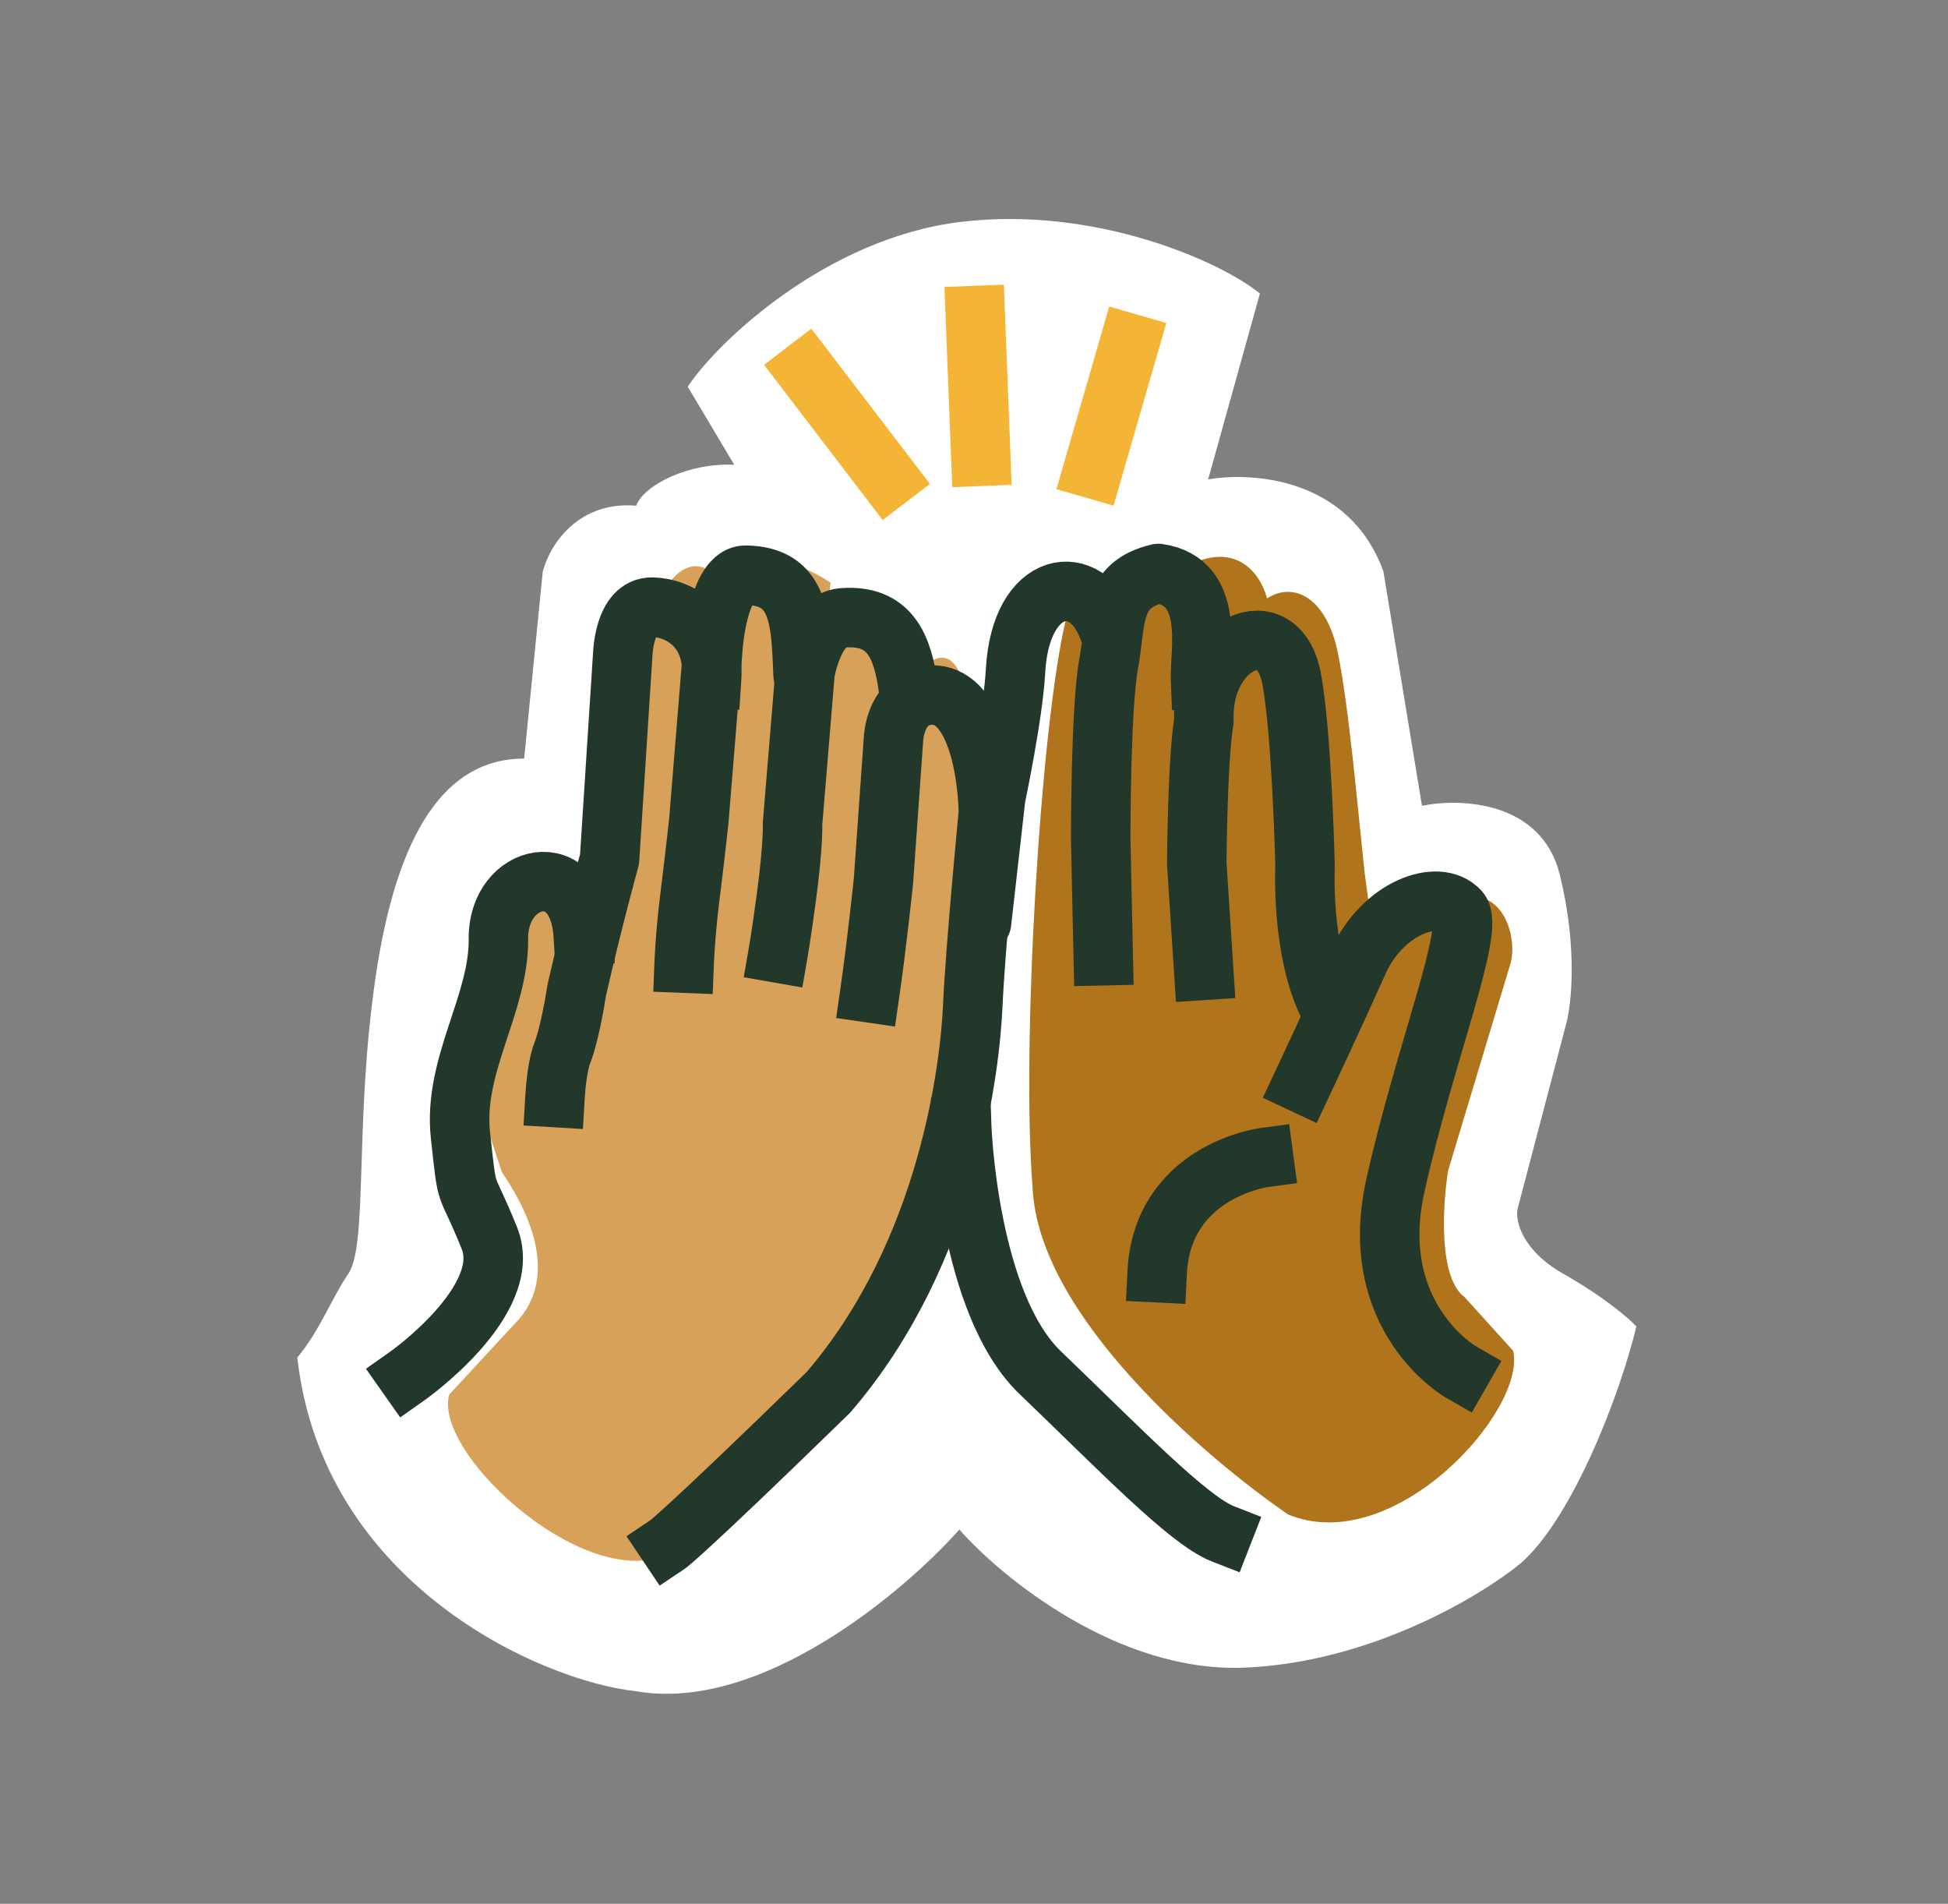 <svg width="131" height="128" viewBox="0 0 131 128" fill="none" xmlns="http://www.w3.org/2000/svg">
<rect x="0" y="0" width="131" height="128" fill="#808080" stroke="none"/>
<g clip-path="url(#clip0_337_2293)">
<path d="M19.993 91.274C21.704 106.506 36.384 113.025 42.785 113.709C51.143 115.157 60.755 107.065 64.516 102.838C67.362 106.07 75.173 112.452 83.649 112.123C92.125 111.794 99.591 107.307 102.265 105.104C105.762 102.053 108.974 93.689 110.042 89.178C109.556 88.653 107.89 87.21 105.124 85.638C102.358 84.066 101.917 82.109 102.042 81.327L105.293 68.958C105.67 67.66 106.12 63.819 104.9 58.829C103.68 53.839 98.208 53.648 95.625 54.175L93.031 38.419C90.732 32.072 84.143 31.729 81.247 32.23L84.727 19.736C82.157 17.62 73.7 13.82 64.602 14.92C55.503 16.019 48.158 23.089 46.25 26L49.378 31.252C46.387 31.088 43.312 32.58 42.785 34C39.041 33.679 37.044 36.415 36.5 38.419L35.25 51C29.949 51 26.681 55.969 25.25 65.75C23.831 75.445 24.75 83.721 23.425 85.638C22.365 87.171 21.479 89.507 19.993 91.274Z" fill="white"/>
<path d="M58.512 43.163L61.945 45.006C68.336 38.614 64.51 72.821 63.131 82.317C62.206 91.185 51.028 100.779 45.5 104.189C39.976 107.742 29.022 97.76 30.216 93.752L34.615 89C37 86.625 36.584 82.967 33.75 78.812L32.322 74.468C32.937 69.974 32.707 61.007 34.615 60.567C36.523 60.127 38.776 61.8 39.205 62.644L40.562 65.375L41.187 61C41.828 57.339 42.53 46.266 43.54 42.537C44.55 38.808 46.271 37.22 47.943 38.513C48.516 36.747 52.663 37.05 55.855 39.174L55.562 41.982L58.512 43.163Z" fill="#D8A15A"/>
<path d="M27.396 92.51C27.396 92.51 34.597 87.439 32.911 83.246C31.226 79.052 31.478 81.042 30.965 76.325C30.452 71.609 33.571 67.506 33.518 63.111C33.466 58.715 38.883 57.404 39.223 62.889" stroke="#22382A" stroke-width="4" stroke-linecap="square" stroke-linejoin="round"/>
<path d="M47.856 45.595C48.079 42.175 45.632 40.86 43.871 40.82C41.932 40.78 41.874 44.078 41.874 44.078L40.992 57.768C40.992 57.768 39.853 61.892 38.783 66.585C38.304 69.674 37.791 70.86 37.791 70.86C37.791 70.86 37.447 71.681 37.322 73.793" stroke="#22382A" stroke-width="4" stroke-linecap="square" stroke-linejoin="round"/>
<path d="M44.01 64.679L43.931 66.677L47.928 66.836L48.007 64.838L44.01 64.679ZM46.362 60.578L48.347 60.824L46.362 60.578ZM46.998 55.147L48.987 55.352C48.989 55.337 48.99 55.323 48.991 55.309L46.998 55.147ZM47.94 43.59L49.933 43.752C49.934 43.74 49.935 43.729 49.935 43.717L47.94 43.59ZM50.177 38.674L50.214 36.674L50.211 36.674L50.177 38.674ZM52.008 45.457C52.051 46.561 52.981 47.421 54.084 47.378C55.188 47.335 56.048 46.406 56.005 45.302L52.008 45.457ZM46.009 64.758C48.007 64.838 48.007 64.838 48.007 64.838C48.007 64.838 48.007 64.838 48.007 64.838C48.007 64.838 48.007 64.838 48.007 64.838C48.007 64.838 48.007 64.838 48.007 64.838C48.007 64.837 48.007 64.836 48.007 64.835C48.007 64.832 48.008 64.828 48.008 64.821C48.008 64.808 48.009 64.788 48.01 64.762C48.013 64.708 48.017 64.628 48.022 64.524C48.033 64.316 48.051 64.013 48.077 63.642C48.129 62.898 48.215 61.891 48.347 60.824L44.378 60.331C44.234 61.489 44.143 62.571 44.087 63.362C44.059 63.758 44.04 64.083 44.028 64.311C44.022 64.425 44.017 64.515 44.015 64.578C44.013 64.609 44.012 64.633 44.011 64.65C44.011 64.658 44.011 64.665 44.011 64.67C44.011 64.672 44.01 64.674 44.01 64.676C44.01 64.676 44.01 64.677 44.01 64.677C44.01 64.678 44.01 64.678 44.01 64.678C44.01 64.678 44.01 64.678 44.01 64.678C44.01 64.678 44.01 64.679 46.009 64.758ZM48.347 60.824C48.57 59.025 48.73 57.661 48.834 56.744C48.886 56.285 48.924 55.939 48.949 55.706C48.962 55.59 48.971 55.502 48.977 55.443C48.981 55.413 48.983 55.391 48.985 55.376C48.985 55.368 48.986 55.362 48.986 55.358C48.987 55.356 48.987 55.355 48.987 55.354C48.987 55.353 48.987 55.353 48.987 55.352C48.987 55.352 48.987 55.352 48.987 55.352C48.987 55.352 48.987 55.352 48.987 55.352C48.987 55.352 48.987 55.352 46.998 55.147C45.008 54.941 45.008 54.941 45.008 54.941C45.008 54.941 45.008 54.941 45.008 54.941C45.008 54.941 45.008 54.941 45.008 54.941C45.008 54.941 45.008 54.942 45.008 54.942C45.008 54.943 45.008 54.944 45.008 54.946C45.007 54.949 45.007 54.954 45.006 54.961C45.005 54.974 45.003 54.995 45 55.023C44.994 55.079 44.985 55.163 44.972 55.276C44.948 55.502 44.911 55.842 44.859 56.293C44.757 57.196 44.599 58.547 44.378 60.331L48.347 60.824ZM48.991 55.309L49.933 43.752L45.946 43.427L45.004 54.984L48.991 55.309ZM47.94 43.59C49.935 43.717 49.935 43.717 49.935 43.718C49.935 43.718 49.935 43.718 49.935 43.718C49.935 43.719 49.935 43.719 49.935 43.719C49.935 43.72 49.935 43.72 49.935 43.72C49.935 43.719 49.935 43.718 49.936 43.715C49.936 43.71 49.937 43.701 49.938 43.687C49.94 43.66 49.943 43.617 49.949 43.559C49.959 43.445 49.976 43.276 50.002 43.072C50.056 42.657 50.142 42.128 50.274 41.62C50.413 41.083 50.567 40.712 50.691 40.521C50.824 40.318 50.66 40.683 50.142 40.674L50.211 36.674C48.733 36.649 47.809 37.619 47.342 38.335C46.867 39.063 46.581 39.923 46.401 40.618C46.214 41.344 46.101 42.05 46.035 42.562C46.002 42.821 45.979 43.039 45.965 43.195C45.958 43.273 45.953 43.336 45.949 43.381C45.948 43.404 45.946 43.422 45.945 43.436C45.945 43.443 45.944 43.448 45.944 43.453C45.944 43.455 45.944 43.457 45.944 43.459C45.944 43.459 45.944 43.46 45.944 43.461C45.944 43.461 45.944 43.462 45.944 43.462C45.944 43.462 45.944 43.462 47.94 43.59ZM50.139 40.674C50.778 40.686 51.061 40.818 51.179 40.896C51.283 40.964 51.409 41.087 51.537 41.402C51.862 42.2 51.93 43.437 52.008 45.457L56.005 45.302C55.938 43.578 55.894 41.496 55.242 39.894C54.882 39.01 54.303 38.162 53.374 37.552C52.458 36.951 51.379 36.696 50.214 36.674L50.139 40.674Z" fill="#22382A"/>
<path d="M52.328 64.078C52.328 64.078 52.55 62.803 52.882 60.325C53.361 56.748 53.296 55.396 53.296 55.396L54.136 45.228C54.136 45.228 54.719 41.702 56.633 41.543C59.888 41.278 60.704 43.521 61.081 46.248" stroke="#22382A" stroke-width="4" stroke-linecap="square" stroke-linejoin="round"/>
<path d="M58.495 66.753C58.955 63.587 59.41 59.249 59.41 59.249L60.087 49.68C60.087 49.68 60.172 47.289 62.032 46.817C65.198 46.008 66.368 50.853 66.471 54.6C66.471 54.6 65.585 63.794 65.419 67.59C65.254 71.385 63.927 84.073 55.703 93.618C45.916 103.154 44.906 103.832 44.906 103.832" stroke="#22382A" stroke-width="4" stroke-linecap="square" stroke-linejoin="round"/>
<path d="M73.555 41.542L71.686 41.614C69.955 48.833 68.684 70.44 69.437 79.79C69.775 88.5 81.272 98.149 86.616 101.821C93.752 104.768 102.69 94.802 101.755 90.817L98.495 87.213C96.718 85.931 97.014 81.007 97.384 78.705L101.531 64.941C102 63.628 101.533 60.899 99.64 60.351C97.746 59.802 95.363 61.294 94.874 62.09L92.657 65.286L91.775 58.713C91.374 55.101 90.731 47.56 89.963 43.859C89.195 40.157 86.979 39.077 85.206 40.234C84.748 38.476 83.025 36.281 79.665 38.154L79.772 40.912L77.374 39.45L73.555 41.542Z" fill="#AF741C"/>
<path d="M64.673 75.725C64.673 75.725 65.082 87.623 69.96 92.297C75.264 97.381 79.894 102.209 82.229 103.122" stroke="#22382A" stroke-width="4" stroke-linecap="square" stroke-linejoin="round"/>
<path d="M84.978 77.83C84.978 77.83 78.154 78.74 77.817 85.57" stroke="#22382A" stroke-width="4" stroke-linecap="square" stroke-linejoin="round"/>
<path d="M98.236 92.24C98.236 92.24 91.858 88.582 93.838 79.705C95.817 70.827 99.229 62.419 98.149 61.233C96.724 59.664 92.965 61.046 91.344 64.67C89.723 68.295 87.584 72.847 87.584 72.847" stroke="#22382A" stroke-width="4" stroke-linecap="square" stroke-linejoin="round"/>
<path d="M80.947 65.239L80.481 58.066C80.481 58.066 80.518 51.18 80.959 48.466C80.756 43.227 85.952 40.896 86.853 45.595C87.55 49.238 87.762 58.233 87.762 58.233C87.762 58.233 87.486 63.667 89.238 67.404" stroke="#22382A" stroke-width="4" stroke-linecap="square" stroke-linejoin="round"/>
<path d="M80.734 45.676C80.663 43.839 81.762 39.107 77.893 38.558C74.631 39.33 75.095 41.686 74.551 44.668C74.006 47.65 74.022 56.441 74.022 56.441L74.191 64.257" stroke="#22382A" stroke-width="4" stroke-linecap="square" stroke-linejoin="round"/>
<path d="M74.54 42.302C73.102 38.277 68.628 38.9 68.293 45.111C68.133 48.073 66.963 53.599 66.963 53.599L66.007 62.031" stroke="#22382A" stroke-width="4" stroke-linecap="round" stroke-linejoin="round"/>
<path d="M73.519 31.522L75.957 23.084" stroke="#F4B536" stroke-width="4" stroke-linecap="square" stroke-linejoin="round"/>
<path d="M59.733 32.161L54.185 24.902" stroke="#F4B536" stroke-width="4" stroke-linecap="square" stroke-linejoin="round"/>
<path d="M65.588 21.213L65.956 30.678" stroke="#F4B536" stroke-width="4" stroke-linecap="square" stroke-linejoin="round"/>
</g>
<defs>
<clipPath id="clip0_337_2293">
<rect width="100" height="100" fill="white" transform="translate(14 14)"/>
</clipPath>
</defs>
</svg>
